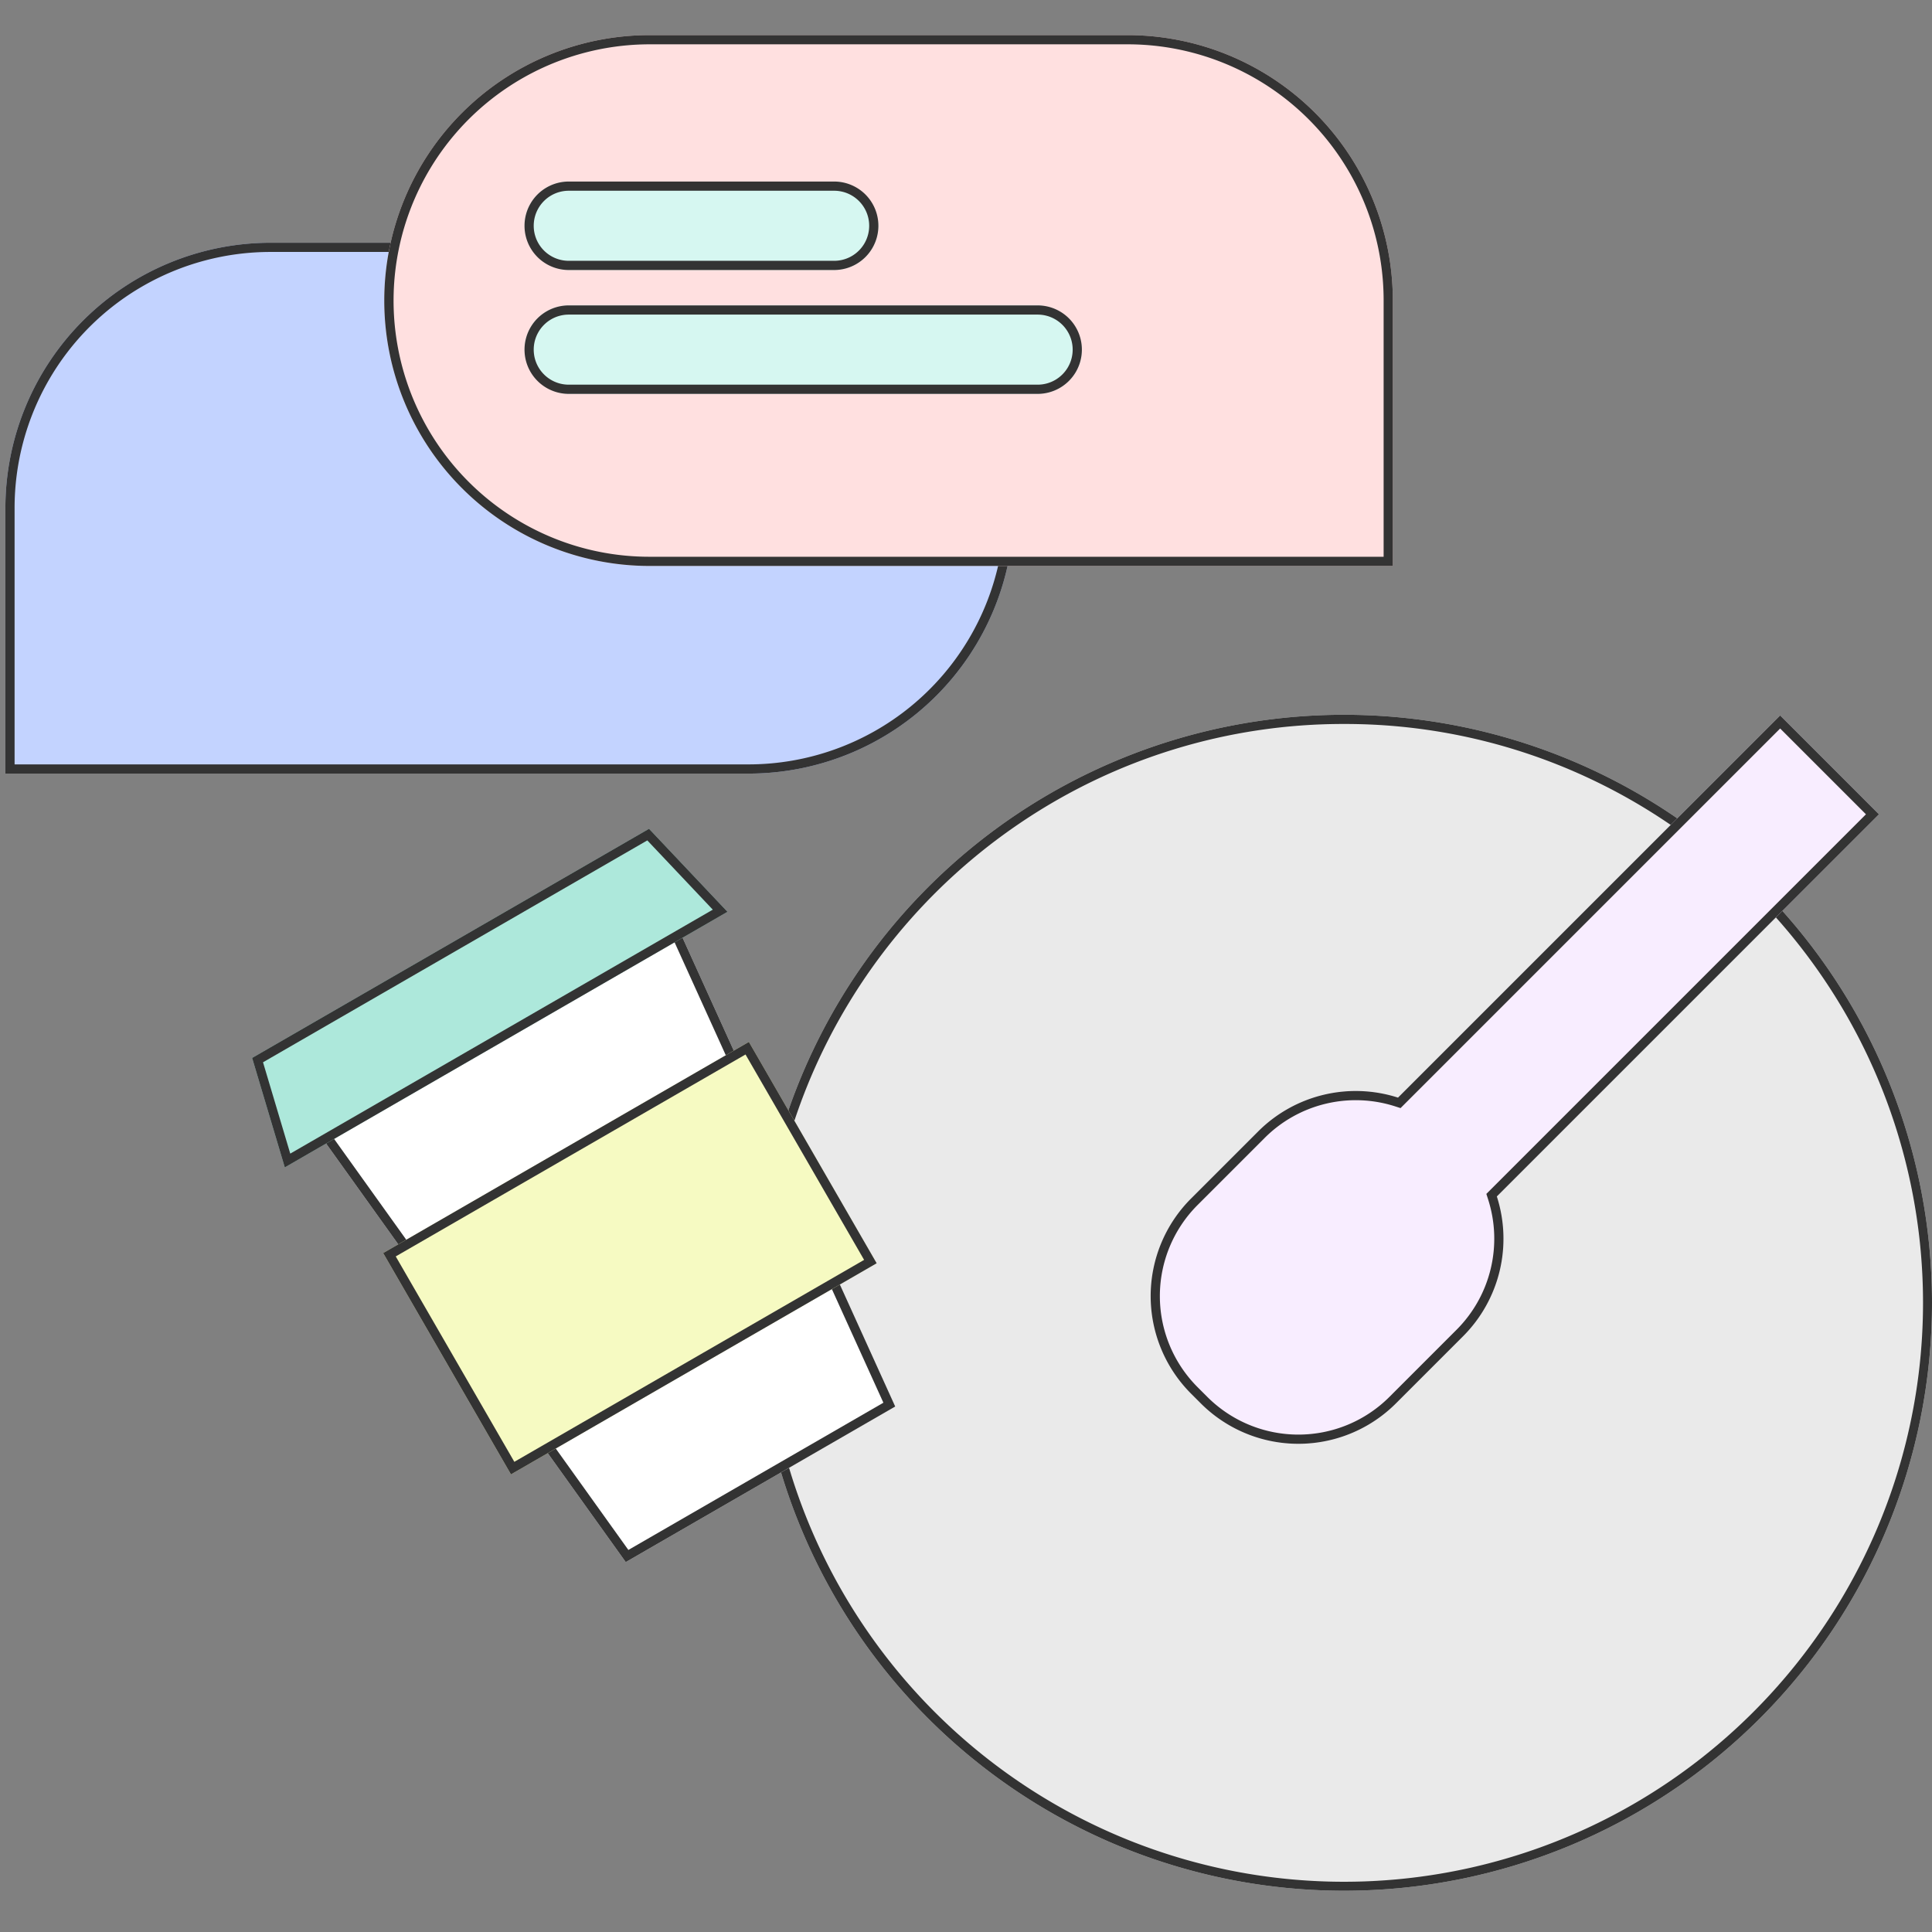 <svg xmlns="http://www.w3.org/2000/svg" xmlns:xlink="http://www.w3.org/1999/xlink" width="210" height="210" viewBox="0 0 210 210"><rect x="0" y="0" width="210" height="210" fill="#808080" stroke="none"/><defs><clipPath id="a"><rect width="210" height="210" transform="translate(-0.159 -0.159)" fill="none"/></clipPath></defs><g transform="translate(0.56 3.594)"><g transform="translate(-0.401 -3.435)" clip-path="url(#a)"><path d="M63.911,0A63.911,63.911,0,1,1,0,63.911,63.911,63.911,0,0,1,63.911,0Z" transform="translate(82.019 77.534)" fill="#eaeaea"/><path d="M63.911,1A62.613,62.613,0,0,0,28.738,11.744,63.1,63.1,0,0,0,5.943,39.423a62.827,62.827,0,0,0,5.8,59.661,63.1,63.1,0,0,0,27.68,22.794,62.827,62.827,0,0,0,59.661-5.8A63.1,63.1,0,0,0,121.878,88.4a62.827,62.827,0,0,0-5.8-59.661A63.1,63.1,0,0,0,88.4,5.943,62.516,62.516,0,0,0,63.911,1m0-1A63.911,63.911,0,1,1,0,63.911,63.911,63.911,0,0,1,63.911,0Z" transform="translate(82.019 77.534)" fill="#333"/><g transform="translate(0.427 3.658)"><g transform="translate(0 22.569)"><path d="M28.849,0H80.776a28.849,28.849,0,0,1,28.849,28.849v0A28.849,28.849,0,0,1,80.776,57.7H0a0,0,0,0,1,0,0V28.849A28.849,28.849,0,0,1,28.849,0Z" fill="#c3d3ff"/><path d="M28.849,1A27.825,27.825,0,0,0,1,28.849V56.7H80.776A27.856,27.856,0,0,0,91.615,3.188,27.673,27.673,0,0,0,80.776,1H28.849m0-1H80.776a28.849,28.849,0,1,1,0,57.7H0V28.849A28.849,28.849,0,0,1,28.849,0Z" fill="#333"/></g><path d="M28.849,0H80.776a28.849,28.849,0,0,1,28.849,28.849V57.7a0,0,0,0,1,0,0H28.849A28.849,28.849,0,0,1,0,28.849v0A28.849,28.849,0,0,1,28.849,0Z" transform="translate(41.183)" fill="#ffe0e0"/><path d="M28.849,1a27.856,27.856,0,0,0-10.84,53.509A27.673,27.673,0,0,0,28.849,56.7h79.776V28.849A27.825,27.825,0,0,0,80.776,1H28.849m0-1H80.776a28.849,28.849,0,0,1,28.849,28.849V57.7H28.849a28.849,28.849,0,1,1,0-57.7Z" transform="translate(41.183)" fill="#333"/><rect width="60.582" height="9.616" rx="4.808" transform="translate(56.427 29.379)" fill="#d6f7f1"/><path d="M4.808,1a3.808,3.808,0,0,0,0,7.616H55.774a3.808,3.808,0,0,0,0-7.616H4.808m0-1H55.774a4.808,4.808,0,0,1,0,9.616H4.808A4.808,4.808,0,0,1,4.808,0Z" transform="translate(56.427 29.379)" fill="#333"/><rect width="38.465" height="9.616" rx="4.808" transform="translate(56.427 15.916)" fill="#d6f7f1"/><path d="M4.808,1a3.808,3.808,0,1,0,0,7.616H33.656a3.808,3.808,0,1,0,0-7.616H4.808m0-1H33.656a4.808,4.808,0,1,1,0,9.616H4.808A4.808,4.808,0,1,1,4.808,0Z" transform="translate(56.427 15.916)" fill="#333"/></g><path d="M15,97.4a15,15,0,0,1-15-15V72.09A15,15,0,0,1,8.15,58.742V0H23.342V58.741A15,15,0,0,1,31.493,72.09V82.4a15,15,0,0,1-15,15Z" transform="translate(187.572 71.848) rotate(45)" fill="#f8edff"/><path d="M16.492,96.4a14,14,0,0,0,14-14V72.09a14,14,0,0,0-7.609-12.46l-.543-.279V1H9.15V59.352l-.543.279A14,14,0,0,0,1,72.09V82.4a14,14,0,0,0,14,14h1.492m0,1H15a15,15,0,0,1-15-15V72.09A15,15,0,0,1,8.15,58.742V0H23.342V58.741A15,15,0,0,1,31.493,72.09V82.4A15,15,0,0,1,16.492,97.4Z" transform="translate(187.572 71.848) rotate(45)" fill="#333"/></g><g transform="translate(24.357 112.836) rotate(-30)"><path d="M0,0H45.9L39.86,61.6H6.039Z" transform="translate(4.605 6.163)" fill="#fff"/><path d="M1.1,1,6.946,60.6H38.953L44.8,1H1.1M0,0H45.9L39.86,61.6H6.039Z" transform="translate(4.605 6.163)" fill="#333"/><path d="M0,0H55.562L52.688,12.079H2.874Z" transform="translate(55.562 12.079) rotate(180)" fill="#ade8db"/><path d="M1.266,1l2.4,10.079H51.9L54.3,1H1.266M0,0H55.562L52.688,12.079H2.874Z" transform="translate(55.562 12.079) rotate(180)" fill="#333"/><rect width="45.899" height="27.781" transform="translate(4.605 25.489)" fill="#f6fac2"/><path d="M1,1V26.781H44.9V1H1M0,0H45.9V27.781H0Z" transform="translate(4.605 25.489)" fill="#333"/></g></g></svg>